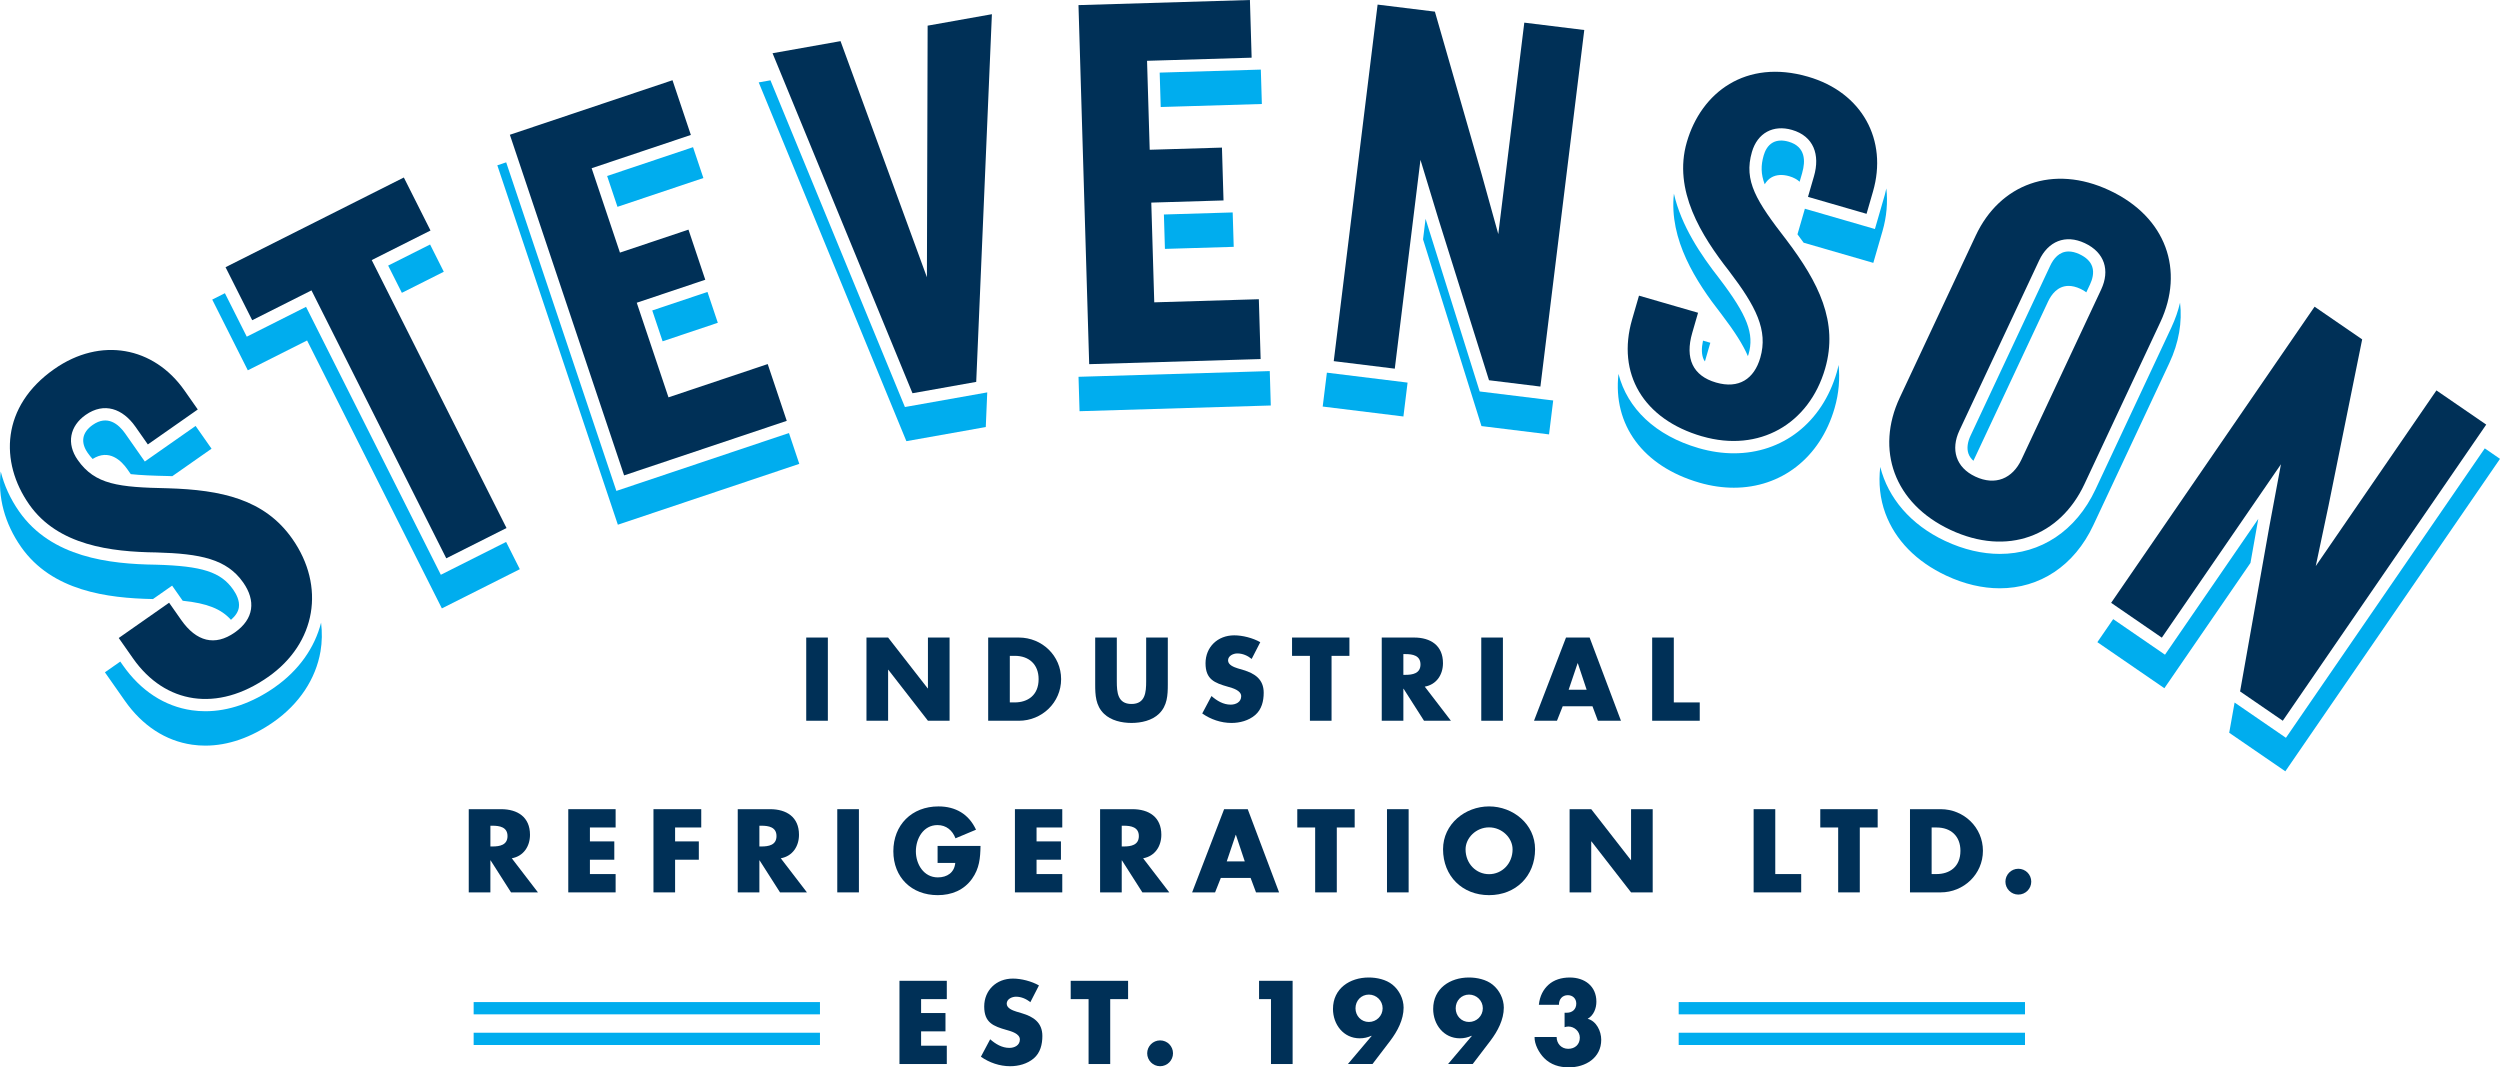 <?xml version="1.0" encoding="UTF-8"?> <svg xmlns="http://www.w3.org/2000/svg" id="Layer_2" data-name="Layer 2" viewBox="0 0 1800.01 768.5"><defs><style> .cls-1 { fill: #003057; } .cls-1, .cls-2 { stroke-width: 0px; } .cls-2 { fill: #00adee; } </style></defs><g id="Layer_2-2" data-name="Layer 2"><g id="Layer_1-2" data-name="Layer 1-2"><g><rect class="cls-1" x="580.49" y="459.03" width="15.57" height="59.91"></rect><polygon class="cls-1" points="623.86 459.03 639.44 459.03 667.97 495.66 668.12 495.66 668.12 459.03 683.7 459.03 683.7 518.94 668.12 518.94 639.6 482.23 639.44 482.23 639.44 518.94 623.86 518.94 623.86 459.03"></polygon><path class="cls-1" d="M711.49,459.03h22.09c16.69,0,30.43,13.11,30.43,29.96s-13.83,29.96-30.43,29.96h-22.09v-59.91h0ZM727.07,505.75h3.5c9.3,0,17.24-5.08,17.24-16.77,0-10.73-7.07-16.77-17.09-16.77h-3.65v33.53h0Z"></path><path class="cls-1" d="M840.83,459.03v33.69c0,7.71-.32,15.34-6.28,21.13-5.01,4.93-12.87,6.67-19.86,6.67s-14.86-1.74-19.87-6.67c-5.96-5.8-6.28-13.43-6.28-21.13v-33.69h15.57v31.54c0,7.79.56,16.29,10.57,16.29s10.56-8.5,10.56-16.29v-31.54h15.59Z"></path><path class="cls-1" d="M901.21,474.45c-2.86-2.38-6.51-3.97-10.33-3.97-2.86,0-6.67,1.67-6.67,5s4.21,4.85,6.91,5.72l3.97,1.19c8.34,2.46,14.78,6.68,14.78,16.37,0,5.96-1.43,12.08-6.2,16.13-4.69,3.97-10.97,5.64-17,5.64-7.55,0-14.94-2.54-21.06-6.83l6.67-12.55c3.9,3.42,8.5,6.2,13.83,6.2,3.66,0,7.55-1.83,7.55-6.04s-6.12-5.88-9.46-6.83c-9.78-2.78-16.21-5.32-16.21-16.93s8.66-20.1,20.66-20.1c6.04,0,13.43,1.91,18.75,4.93l-6.2,12.08h0Z"></path><polygon class="cls-1" points="958.72 518.94 943.15 518.94 943.15 472.22 930.28 472.22 930.28 459.03 971.59 459.03 971.59 472.22 958.72 472.22 958.72 518.94"></polygon><path class="cls-1" d="M1044.68,518.94h-19.39l-14.7-23.04h-.16v23.04h-15.57v-59.91h23.28c11.84,0,20.81,5.64,20.81,18.44,0,8.26-4.61,15.41-13.11,16.92l18.83,24.55h0ZM1010.43,485.89h1.51c5.08,0,10.81-.96,10.81-7.47s-5.72-7.47-10.81-7.47h-1.51v14.94h0Z"></path><rect class="cls-1" x="1066.52" y="459.03" width="15.58" height="59.91"></rect><path class="cls-1" d="M1125.15,508.53l-4.13,10.41h-16.53l23.04-59.91h17l22.57,59.91h-16.61l-3.9-10.41h-21.45.01ZM1136.04,477.54h-.16l-6.44,19.07h12.95l-6.35-19.07Z"></path><polygon class="cls-1" points="1205.15 505.75 1223.82 505.75 1223.82 518.94 1189.57 518.94 1189.57 459.03 1205.15 459.03 1205.15 505.75"></polygon><path class="cls-1" d="M387.33,642.52h-19.39l-14.7-23.04h-.16v23.04h-15.58v-59.91h23.28c11.84,0,20.82,5.64,20.82,18.44,0,8.26-4.61,15.41-13.11,16.92l18.83,24.55h0ZM353.09,609.46h1.51c5.09,0,10.81-.95,10.81-7.47s-5.72-7.47-10.81-7.47h-1.51v14.94h0Z"></path><polygon class="cls-1" points="424.74 595.79 424.74 605.81 442.3 605.81 442.3 619 424.74 619 424.74 629.33 443.25 629.33 443.25 642.52 409.16 642.52 409.16 582.61 443.25 582.61 443.25 595.79 424.74 595.79"></polygon><polygon class="cls-1" points="486.07 595.79 486.07 605.81 503.16 605.81 503.16 619 486.07 619 486.07 642.52 470.5 642.52 470.5 582.61 504.9 582.61 504.9 595.79 486.07 595.79"></polygon><path class="cls-1" d="M581.01,642.52h-19.39l-14.7-23.04h-.16v23.04h-15.58v-59.91h23.28c11.84,0,20.82,5.64,20.82,18.44,0,8.26-4.61,15.41-13.11,16.92l18.83,24.55h0ZM546.76,609.46h1.51c5.09,0,10.81-.95,10.81-7.47s-5.72-7.47-10.81-7.47h-1.51v14.94h0Z"></path><rect class="cls-1" x="602.84" y="582.61" width="15.58" height="59.91"></rect><path class="cls-1" d="M705.98,609.07c-.16,8.74-.79,16.21-6.12,23.68-5.88,8.19-14.7,11.76-24.71,11.76-18.83,0-31.94-12.79-31.94-31.63s13.19-32.26,32.5-32.26c12.32,0,21.85,5.56,27.02,16.77l-14.78,6.2c-2.15-5.72-6.67-9.53-12.95-9.53-10.25,0-15.57,9.77-15.57,18.91s5.56,18.75,15.81,18.75c6.75,0,11.92-3.5,12.55-10.41h-12.72v-12.24h30.91Z"></path><polygon class="cls-1" points="746.32 595.79 746.32 605.81 763.88 605.81 763.88 619 746.32 619 746.32 629.33 764.84 629.33 764.84 642.52 730.75 642.52 730.75 582.61 764.84 582.61 764.84 595.79 746.32 595.79"></polygon><path class="cls-1" d="M841.9,642.52h-19.39l-14.7-23.04h-.16v23.04h-15.58v-59.91h23.28c11.84,0,20.82,5.64,20.82,18.44,0,8.26-4.61,15.41-13.11,16.92l18.83,24.55h.01ZM807.65,609.46h1.51c5.09,0,10.81-.95,10.81-7.47s-5.72-7.47-10.81-7.47h-1.51v14.94h0Z"></path><path class="cls-1" d="M878.99,632.11l-4.13,10.41h-16.53l23.04-59.91h17l22.57,59.91h-16.61l-3.89-10.41h-21.46.01ZM889.87,601.12h-.16l-6.44,19.07h12.96l-6.36-19.07Z"></path><polygon class="cls-1" points="962.5 642.52 946.92 642.52 946.92 595.79 934.05 595.79 934.05 582.61 975.37 582.61 975.37 595.79 962.5 595.79 962.5 642.52"></polygon><rect class="cls-1" x="998.64" y="582.61" width="15.58" height="59.91"></rect><path class="cls-1" d="M1105.26,611.45c0,19.39-13.9,33.06-33.13,33.06s-33.13-13.67-33.13-33.06c0-18.12,15.89-30.83,33.13-30.83s33.13,12.71,33.13,30.83M1055.21,611.53c0,10.33,7.62,17.88,16.92,17.88s16.93-7.55,16.93-17.88c0-8.27-7.63-15.82-16.93-15.82s-16.92,7.55-16.92,15.82"></path><polygon class="cls-1" points="1130.12 582.61 1145.69 582.61 1174.21 619.24 1174.37 619.24 1174.37 582.61 1189.95 582.61 1189.95 642.52 1174.37 642.52 1145.85 605.81 1145.69 605.81 1145.69 642.52 1130.12 642.52 1130.12 582.61"></polygon><polygon class="cls-1" points="1278.2 629.33 1296.87 629.33 1296.87 642.52 1262.62 642.52 1262.62 582.61 1278.2 582.61 1278.2 629.33"></polygon><polygon class="cls-1" points="1339.06 642.52 1323.49 642.52 1323.49 595.79 1310.61 595.79 1310.61 582.61 1351.93 582.61 1351.93 595.79 1339.06 595.79 1339.06 642.52"></polygon><path class="cls-1" d="M1375.2,582.61h22.09c16.68,0,30.43,13.11,30.43,29.96s-13.82,29.95-30.43,29.95h-22.09v-59.91h0ZM1390.78,629.33h3.5c9.29,0,17.24-5.08,17.24-16.76,0-10.73-7.07-16.77-17.08-16.77h-3.66v33.53h0Z"></path><path class="cls-1" d="M1462.51,634.81c0,5.08-4.13,9.29-9.3,9.29s-9.3-4.21-9.3-9.29,4.13-9.3,9.3-9.3,9.3,4.13,9.3,9.3"></path><polygon class="cls-1" points="663.19 719.37 663.19 729.39 680.75 729.39 680.75 742.58 663.19 742.58 663.19 752.91 681.7 752.91 681.7 766.1 647.62 766.1 647.62 706.18 681.7 706.18 681.7 719.37 663.19 719.37"></polygon><path class="cls-1" d="M741.84,721.6c-2.86-2.38-6.52-3.97-10.33-3.97-2.86,0-6.67,1.67-6.67,5s4.21,4.85,6.91,5.72l3.98,1.19c8.34,2.46,14.78,6.68,14.78,16.37,0,5.96-1.43,12.08-6.2,16.13-4.69,3.97-10.96,5.64-17,5.64-7.55,0-14.94-2.54-21.06-6.83l6.68-12.56c3.9,3.42,8.5,6.2,13.83,6.2,3.66,0,7.55-1.83,7.55-6.04s-6.12-5.88-9.46-6.83c-9.78-2.78-16.21-5.32-16.21-16.93s8.66-20.1,20.66-20.1c6.04,0,13.43,1.91,18.75,4.93l-6.2,12.08h0Z"></path><polygon class="cls-1" points="799.36 766.1 783.78 766.1 783.78 719.37 770.91 719.37 770.91 706.19 812.23 706.19 812.23 719.37 799.36 719.37 799.36 766.1"></polygon><path class="cls-1" d="M844.57,758.39c0,5.09-4.13,9.29-9.29,9.29s-9.3-4.21-9.3-9.29,4.13-9.3,9.3-9.3,9.29,4.13,9.29,9.3"></path><polygon class="cls-1" points="906.53 719.37 906.53 706.18 930.69 706.18 930.69 766.1 915.11 766.1 915.11 719.37 906.53 719.37"></polygon><path class="cls-1" d="M970.49,766.1l17.08-20.18-.16-.16c-2.7,1.19-5.24,1.83-8.43,1.83-11.76,0-19.23-10.09-19.23-21.14,0-14.7,12.07-22.65,25.74-22.65,5.8,0,12.47,1.43,17.09,5.16,4.84,3.89,8.02,10.25,8.02,16.53,0,8.66-4.45,17.01-9.61,23.84l-12.79,16.77h-17.72.01ZM975.96,725.97c0,5.48,4.13,9.85,9.61,9.85s9.93-4.37,9.93-9.85-4.45-9.86-9.93-9.86-9.61,4.37-9.61,9.86"></path><path class="cls-1" d="M1042.61,766.1l17.09-20.18-.16-.16c-2.7,1.19-5.24,1.83-8.42,1.83-11.76,0-19.23-10.09-19.23-21.14,0-14.7,12.08-22.65,25.75-22.65,5.8,0,12.47,1.43,17.08,5.16,4.85,3.89,8.03,10.25,8.03,16.53,0,8.66-4.45,17.01-9.61,23.84l-12.79,16.77h-17.74ZM1048.1,725.97c0,5.48,4.13,9.85,9.61,9.85s9.93-4.37,9.93-9.85-4.45-9.86-9.93-9.86-9.61,4.37-9.61,9.86"></path><path class="cls-1" d="M1107.99,723.43c.64-6.28,3.18-11.04,7-14.46,3.81-3.42,9.13-5.16,15.26-5.16,10.73,0,19.15,6.2,19.15,17.4,0,4.77-1.91,9.86-6.28,12.32,6.35,1.67,9.77,8.98,9.77,15.1,0,13.11-11.37,19.87-23.29,19.87-6.83,0-13.03-1.83-17.88-6.75-3.58-3.66-6.99-9.85-6.83-15.1h15.89c0,4.77,3.42,8.5,8.34,8.5s8.35-3.18,8.35-8.02c0-4.53-3.9-8.03-8.27-8.03-.95,0-1.83.24-2.7.48v-10.41h1.59c3.97,0,6.83-2.46,6.83-6.6,0-3.65-2.62-6.04-6.11-6.04-3.98,0-6.44,3.02-6.36,6.91h-14.46Z"></path><path class="cls-1" d="M192.91,487.49c-36.27,25.4-74,19.58-97.17-13.5l-10.25-14.63,36.27-25.4,8.69,12.41c10.92,15.59,24.25,19.06,38.57,9.03,14-9.8,15.21-22.98,6.07-36.02-11.8-16.86-30.64-20.74-62.56-21.62-32.55-.44-70.79-4.95-91.51-34.54C-.37,332.68.87,292.46,39.05,265.73c33.4-23.39,71.71-16.08,93.77,15.41l9.58,13.68-35.95,25.18-8.91-12.73c-9.13-13.04-22.5-17.91-35.86-8.55-11.46,8.02-13.96,20.69-5.72,32.45,12.48,17.82,29.44,19.69,65.01,20.39,38.28,1.17,69.46,7.78,89.51,36.41,23.84,34.04,17.45,75.03-17.55,99.53"></path><polygon class="cls-1" points="267.64 187.26 364.69 380.17 321.32 401.99 224.27 209.08 181.59 230.55 162.39 192.39 290.77 127.8 309.97 165.97 267.64 187.26"></polygon><polygon class="cls-1" points="449.36 342.28 367.1 97.03 484.2 57.76 497.42 97.16 425.98 121.12 446.36 181.88 495.7 165.33 507.8 201.42 458.46 217.97 481.31 286.09 552.75 262.13 566.46 303.01 449.36 342.28"></polygon><polygon class="cls-1" points="702.88 274.96 656.99 283.13 556.24 38.33 605.19 29.62 667.38 199.62 667.9 18.47 714.17 10.23 702.88 274.96"></polygon><polygon class="cls-1" points="784.22 262.2 776.51 3.68 899.95 0 901.18 41.53 825.88 43.78 827.79 107.83 879.81 106.27 880.94 144.32 828.93 145.87 831.07 217.68 906.37 215.44 907.66 258.52 784.22 262.2"></polygon><polygon class="cls-1" points="1072.09 273.78 1035.83 158.19 1022.74 115.1 1004.25 265.44 960.3 260.03 991.88 3.31 1033.13 8.38 1066.84 125.61 1078.77 168.56 1097.5 16.3 1140.68 21.61 1109.1 278.33 1072.09 273.78"></polygon><path class="cls-1" d="M1225.55,314.19c-42.53-12.32-61.68-45.36-50.44-84.16l4.97-17.16,42.53,12.31-4.21,14.55c-5.29,18.28.37,30.84,17.16,35.7,16.42,4.75,27.43-2.57,31.86-17.87,5.72-19.77-3.07-36.88-22.4-62.29-20.08-25.63-40.56-58.25-30.51-92.94,10.37-35.82,42.46-60.09,87.24-47.12,39.17,11.34,57.51,45.76,46.81,82.7l-4.64,16.04-42.16-12.21,4.33-14.92c4.43-15.3-.17-28.76-15.83-33.29-13.43-3.89-24.87,2.1-28.87,15.9-6.05,20.89,3.13,35.28,24.91,63.41,23.1,30.55,37.51,58.98,27.79,92.56-11.56,39.92-47.48,60.65-88.53,48.77"></path><path class="cls-1" d="M1404.28,381.49c-40.79-19.12-53.93-57.88-36.46-95.16l54.73-116.75c17.31-36.93,55.51-51.62,96.31-32.5,41.14,19.29,53.94,57.89,36.63,94.81l-54.73,116.76c-17.48,37.28-55.33,52.13-96.47,32.85M1512.84,208.47c6.43-13.71,2.63-26.65-11.79-33.41-14.07-6.59-26.44-1.25-32.87,12.47l-57.37,122.38c-6.43,13.71-2.63,26.65,11.44,33.24,14.42,6.76,26.8,1.41,33.22-12.3l57.37-122.38h0Z"></path><polygon class="cls-1" points="1612.87 497.83 1634.04 378.53 1642.3 334.26 1556.53 459.12 1520.03 434.04 1666.51 220.82 1700.77 244.36 1676.58 363.93 1667.36 407.55 1754.24 281.09 1790.09 305.72 1643.61 518.94 1612.87 497.83"></polygon><polygon class="cls-2" points="1010.94 275.16 955.36 268.32 952.35 292.72 1010.46 299.87 1013.46 275.48 1010.94 275.16"></polygon><polygon class="cls-2" points="1024.59 172.34 1026.41 157.54 1065.37 281.85 1111.58 287.53 1111.58 287.53 1116.78 288.17 1116.78 288.15 1118.31 288.34 1115.31 312.77 1066.66 306.78 1024.59 172.34"></polygon><path class="cls-2" d="M1563.48,235.63l-54.73,116.76c-14.1,30.08-39.58,46.43-68.84,46.43-12.62,0-25.95-3.04-39.38-9.33-24.97-11.71-41.11-31.02-46.74-53.3-1.35,11.54-.19,22.94,3.71,33.49,7.11,19.2,22.24,34.67,43.74,44.75,13.15,6.17,26.21,9.15,38.58,9.15,28.65,0,53.58-15.99,67.38-45.42l54.73-116.75c6.94-14.81,9.34-29.6,7.72-43.46-1.4,5.86-3.41,11.77-6.19,17.7"></path><path class="cls-2" d="M1297.6,124.37c2.38-8.22,2.6-18.77-9.81-22.36-4.34-1.26-8.26-1.06-11.3.6-3.87,2.1-5.74,6.21-6.63,9.29-2.1,7.27-2.03,13.47.73,20.76,1.37-2.19,3.05-3.95,5.1-5.05,3.43-1.87,7.79-2.12,12.58-.73,3.24.94,5.65,2.33,7.47,3.98l1.88-6.47-.02-.02Z"></path><rect class="cls-2" x="341.03" y="721.5" width="249.35" height="8.83"></rect><rect class="cls-2" x="341.03" y="743.57" width="249.35" height="8.83"></rect><rect class="cls-2" x="1208.66" y="721.5" width="249.35" height="8.83"></rect><rect class="cls-2" x="1208.66" y="743.57" width="249.35" height="8.83"></rect><polygon class="cls-2" points="1625.97 373.61 1558.8 471.39 1521.51 445.77 1510.11 462.36 1558.36 495.52 1620.35 405.3 1625.97 373.61"></polygon><polygon class="cls-2" points="1645.88 531.22 1608.92 505.83 1605.04 527.59 1645.45 555.34 1800.01 330.37 1789.05 322.83 1645.88 531.22"></polygon><path class="cls-2" d="M90.3,312.33c-4.91-7-12.99-13.8-23.57-6.38-7.65,5.35-8.91,12.51-3.56,20.16,1.12,1.61,2.29,3.04,3.52,4.35,11.88-7.55,20.72,1.29,24.99,7.38l2.47,3.54c7.16.78,15.93,1.14,26.97,1.36.97.03,1.96.08,2.93.11l28.26-19.79-11.47-16.38-36.58,25.62-13.97-19.96h.01Z"></path><path class="cls-2" d="M123.93,421.67l7.61,10.87c17.77,1.86,27.73,5.91,34.76,13.74,3.27-2.81,5.22-5.81,5.69-8.97.7-4.75-1.86-9.62-4.14-12.87-8.83-12.6-22.33-16.94-55.57-17.86-33.62-.45-75.33-5.22-98.5-38.3-6.35-9.07-10.78-18.85-13.24-28.81-2.3,18.26,2.85,37.51,14.63,54.32,22.23,31.76,62.13,36.9,94.97,37.53l13.78-9.65h.01Z"></path><path class="cls-2" d="M197.97,494.72c-16.37,11.46-33.5,17.37-50.1,17.37-3.26,0-6.5-.23-9.72-.69-19.62-2.81-36.79-14-49.65-32.36l-1.9-2.71-11.06,7.74,14.35,20.47c12.58,17.96,29.35,28.91,48.5,31.65,3.13.45,6.29.67,9.47.67,16.25,0,33.05-5.81,49.13-17.07,18.39-12.88,30.39-30.93,33.78-50.83,1.16-6.79,1.23-13.72.41-20.63-4.6,18.12-16.18,34.44-33.21,46.37"></path><rect class="cls-2" x="282.61" y="182.46" width="33.79" height="21.96" transform="translate(-54.98 155.2) rotate(-26.7)"></rect><polygon class="cls-2" points="317.4 413.84 220.35 220.93 177.68 242.41 161.93 211.11 152.81 215.7 178.43 266.62 221.1 245.14 318.15 438.05 374.27 409.82 364.4 390.2 317.4 413.84"></polygon><rect class="cls-2" x="439.17" y="115.73" width="65.24" height="23.42" transform="translate(-16.04 156.63) rotate(-18.54)"></rect><polygon class="cls-2" points="443.79 353.46 364.45 116.88 358.07 119.02 444.86 377.8 575.49 333.98 568.05 311.78 443.79 353.46"></polygon><rect class="cls-2" x="472.26" y="216.26" width="41.93" height="23.42" transform="translate(-46.89 168.66) rotate(-18.54)"></rect><polygon class="cls-2" points="651.54 293.06 554.73 57.83 546.28 59.33 652.59 317.64 709.76 307.47 710.82 282.52 651.54 293.06"></polygon><rect class="cls-2" x="776.88" y="269.24" width="137.76" height="24.78" transform="translate(-8.03 25.36) rotate(-1.71)"></rect><rect class="cls-2" x="835.33" y="51.19" width="72.86" height="24.78" transform="translate(-1.51 26.04) rotate(-1.71)"></rect><rect class="cls-2" x="838.37" y="153.69" width="49.55" height="24.78" transform="translate(-4.57 25.83) rotate(-1.71)"></rect><path class="cls-2" d="M1258.49,256.41c.15-.43.33-.89.45-1.3,4.28-14.78-.81-28.02-20.95-54.49-13.42-17.13-27.51-38.05-32.77-61.19-3.6,33.14,15.9,63.39,34.12,86.65,9.49,12.48,15.67,22.08,19.15,30.34"></path><path class="cls-2" d="M1226.67,258.84c.23.49.59.91.89,1.37l3.88-13.42-5.27-1.53c-1.19,5.54-1.08,10.22.51,13.58"></path><path class="cls-2" d="M1322.55,267.87c-10.64,36.74-39.46,58.51-74.13,58.51-8.17,0-16.67-1.21-25.33-3.72h0c-31.2-9.03-51.37-28.51-57.77-53.45-4.16,36.59,17.49,66.51,58.24,78.31,8.48,2.46,16.79,3.64,24.79,3.64,33.94,0,62.15-21.31,72.56-57.28,3.15-10.88,3.87-21.21,2.88-31.11-.38,1.69-.75,3.38-1.25,5.1"></path><path class="cls-2" d="M1357.04,140.37l-7.09,24.52-50.44-14.61c-.09.35-.18.71-.28,1.04l-5.04,17.38c1.5,2,2.98,4.02,4.44,6.05l50.16,14.52,6.62-22.89c3-10.36,3.87-20.76,2.76-30.7-.36,1.56-.68,3.12-1.13,4.69"></path><path class="cls-2" d="M1497.31,183.05c-2.96-1.39-5.58-1.98-7.88-1.98-6.79,0-10.88,5.15-13.25,10.21l-57.37,122.38c-2.23,4.75-2.77,9.17-1.58,12.78.66,2,1.91,3.77,3.63,5.34l53.79-114.74c2.19-4.67,6.69-11.19,14.76-11.19,2.51,0,5.37.63,8.62,2.16,1.56.73,2.91,1.57,4.13,2.46l2.69-5.74c1.55-3.31,3.08-8.2,1.55-12.75-1.24-3.67-4.29-6.66-9.09-8.92"></path></g></g></g></svg> 